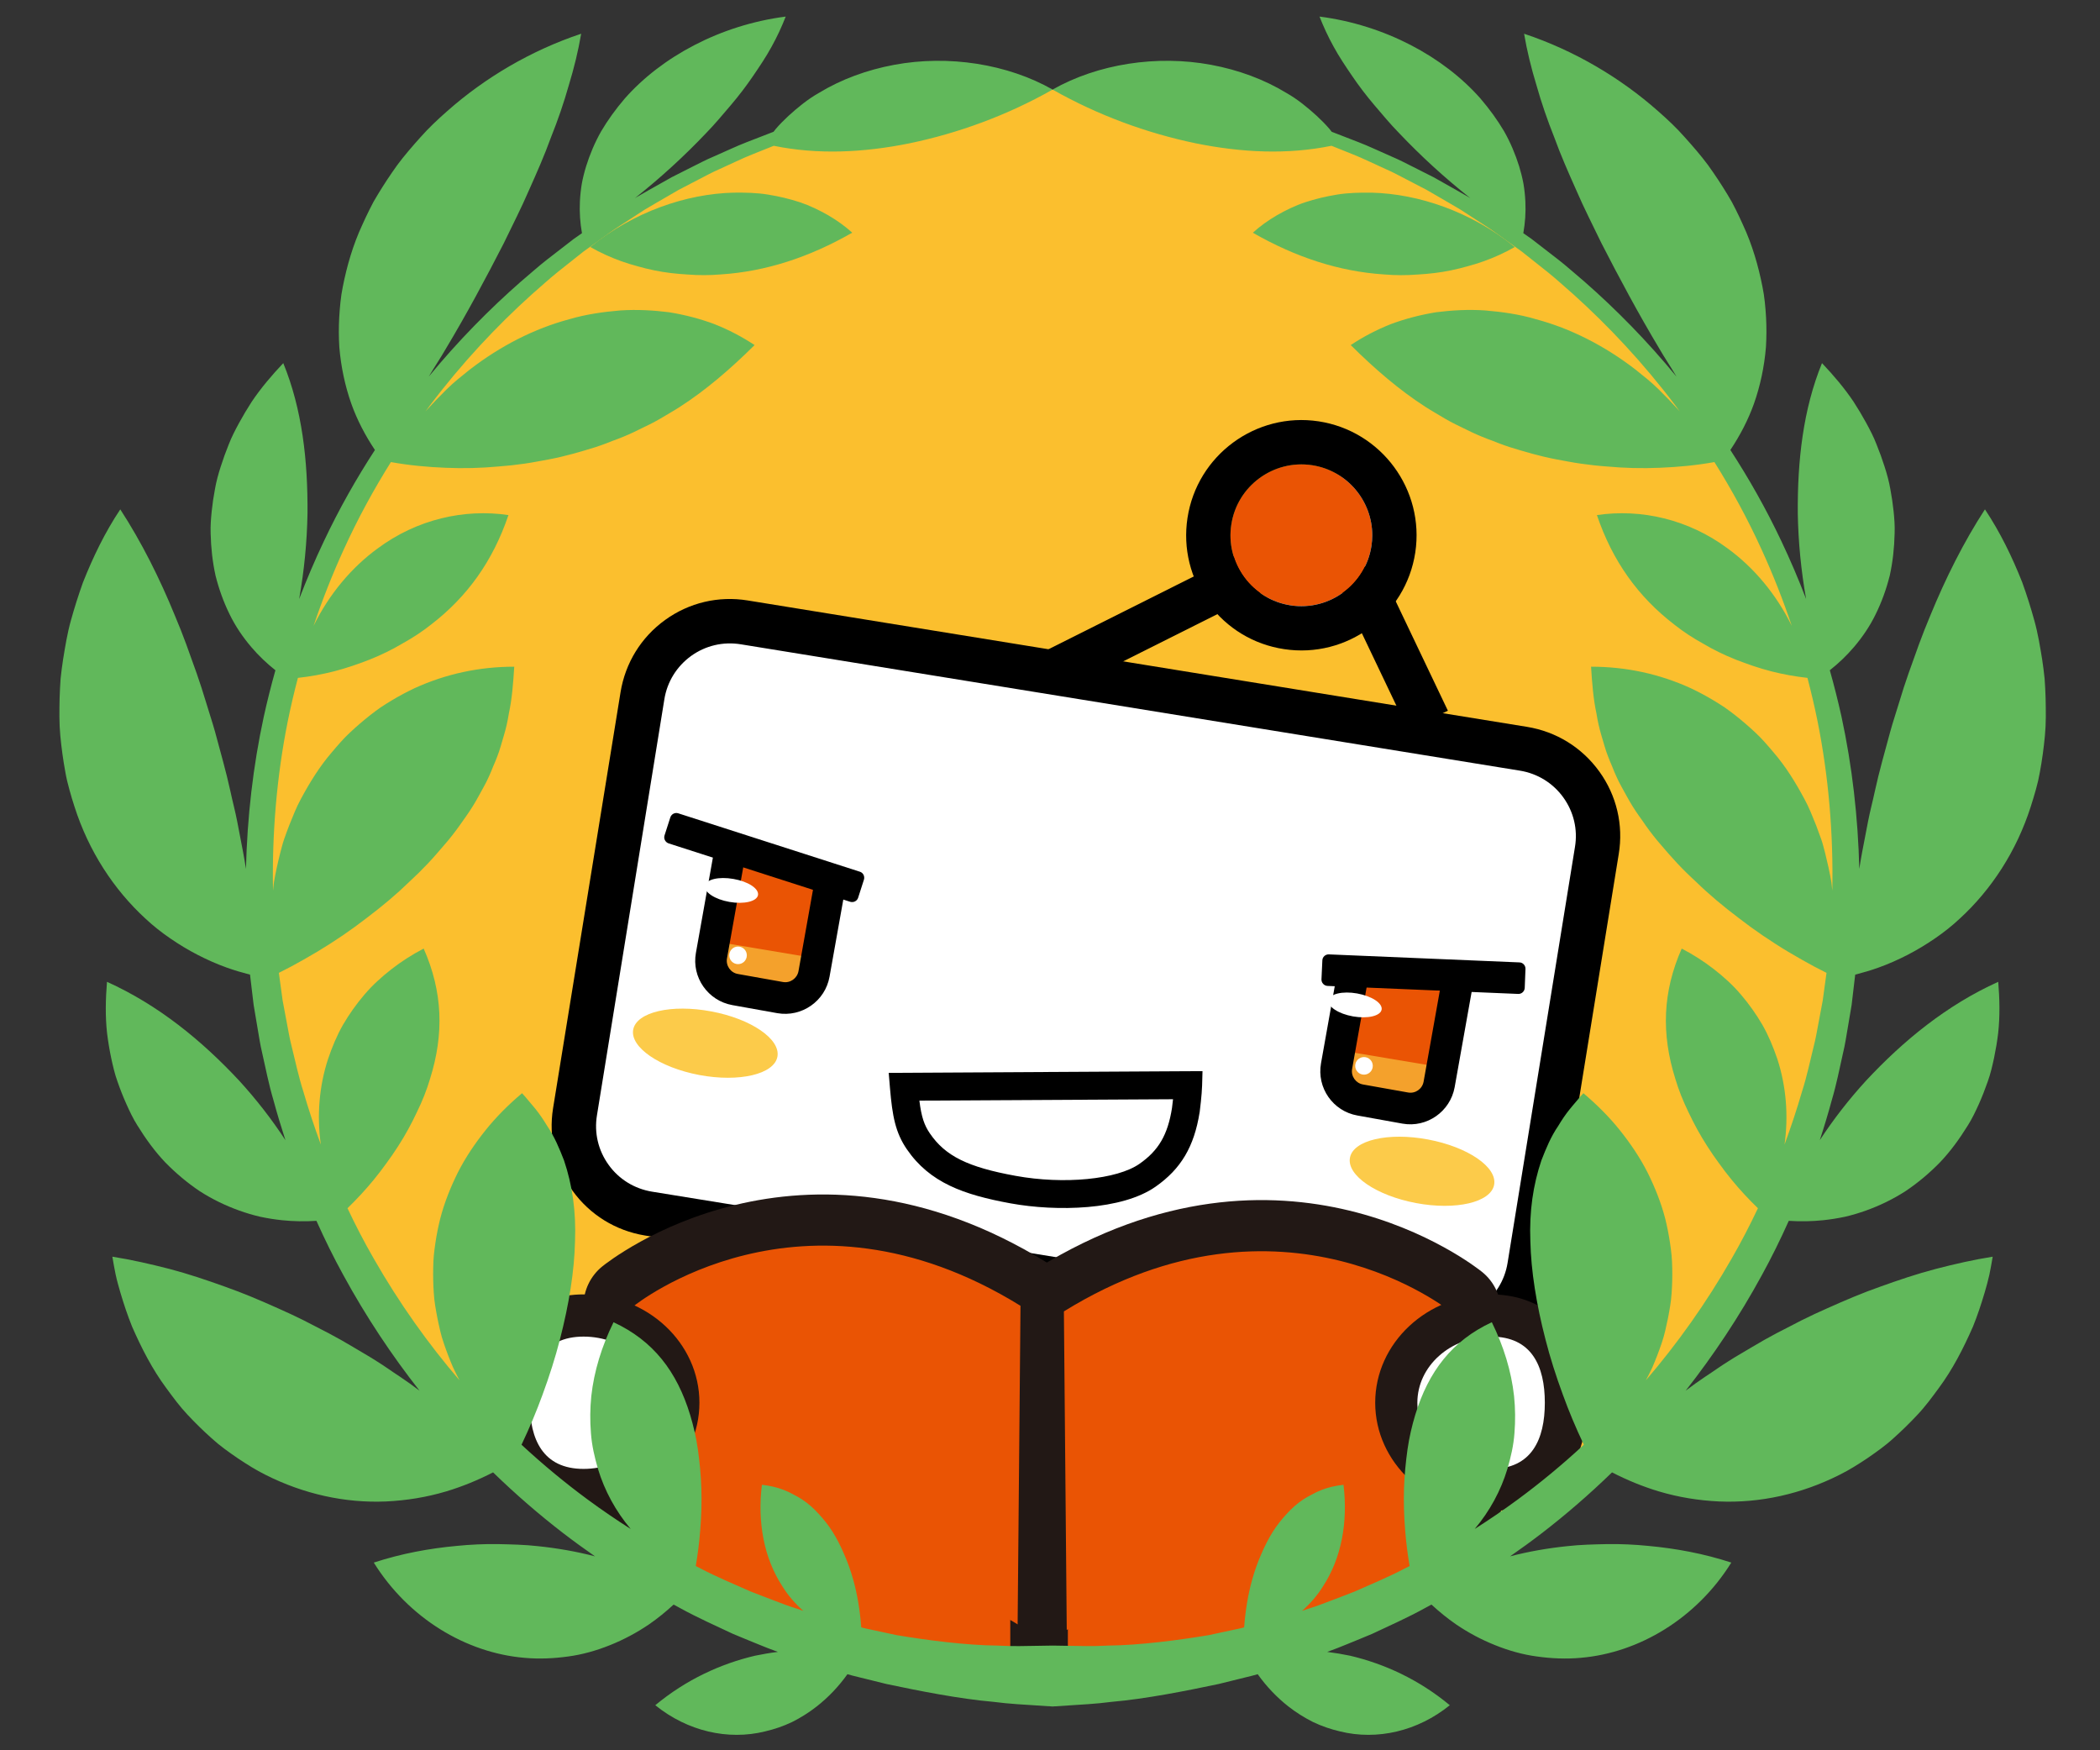 <?xml version="1.0" encoding="utf-8"?>
<!-- Generator: Adobe Illustrator 12.0.0, SVG Export Plug-In . SVG Version: 6.00 Build 51448)  -->
<!DOCTYPE svg PUBLIC "-//W3C//DTD SVG 1.1//EN" "http://www.w3.org/Graphics/SVG/1.1/DTD/svg11.dtd">
<svg  version="1.1"
	 xmlns:x="http://ns.adobe.com/Extensibility/1.0/" xmlns:i="http://ns.adobe.com/AdobeIllustrator/10.0/" xmlns:graph="http://ns.adobe.com/Graphs/1.0/" i:viewOrigin="-80 140" i:rulerOrigin="80 60" i:pageBounds="-80 140 160 -60"
	 xmlns="http://www.w3.org/2000/svg" xmlns:xlink="http://www.w3.org/1999/xlink" xmlns:a="http://ns.adobe.com/AdobeSVGViewerExtensions/3.0/" width="240" height="200"
	 viewBox="0 0 240 200" style="overflow:visible;enable-background:new 0 0 240 200;" xml:space="preserve">
<rect x="0" y="0" width="240" height="200" fill="#333333" stroke="none"/>
<g id="レイヤー_4" i:layer="yes" i:dimmedPercent="50" i:rgbTrio="#4F00FFFF4F00">
	<circle style="fill:#FBBF2E;" cx="120.098" cy="100.246" r="89.986"/>
</g>
<g id="レイヤー_2" i:knockout="Off" i:layer="yes" i:dimmedPercent="50" i:rgbTrio="#FFFF4F004F00">
	<g>
		<defs>
			<circle id="XMLID_1_" cx="120.098" cy="100.246" r="89.986"/>
		</defs>
		<clipPath id="XMLID_4_">
			<use xlink:href="#XMLID_1_" />
		</clipPath>
		<g style="clip-path:url(#XMLID_4_);">
			<path style="fill:#FFFFFF;" d="M100.344,139.812c-4.129,1.318-9.917,4.663-16.13,10.351
				c-8.316,7.623-12.882,15.344-13.707,19.606c-0.261,1.293-0.186,2.247,0.222,2.818c0.393,0.577,1.183,0.872,2.333,0.87
				c3.822,0.021,11.39-3.391,19.719-11.006c2.297-2.116,4.294-4.224,6.02-6.273C99.348,150.359,99.879,144.718,100.344,139.812z"/>
			<path d="M79.597,149.636c-7.377,6.887-12.261,14.663-12.435,19.82c-0.016,0.369,0.001,0.72,0.032,1.05
				c0.16,1.766,0.892,2.912,1.527,3.587c0.755,0.818,2.151,1.792,4.524,1.876c5.149,0.176,13.255-4.148,20.624-11.049
				c8.952-8.365,15.566-19.443,10.878-24.459c-0.749-0.812-2.151-1.794-4.515-1.873C95.071,138.41,86.974,142.741,79.597,149.636z
				 M73.421,170.991c-0.519-0.02-0.904-0.126-1.062-0.295l0,0c-0.161-0.172-0.236-0.563-0.222-1.071
				c0.111-3.098,3.55-9.526,10.86-16.357c7.311-6.813,13.964-9.814,17.059-9.704c0.512,0.011,0.897,0.121,1.049,0.288
				c1.09,1.157-1.302,8.707-10.635,17.436C83.167,168.106,76.507,171.096,73.421,170.991z M68.722,174.093L68.722,174.093
				L68.722,174.093L68.722,174.093z"/>
			<g i:knockout="Off">
				
					<linearGradient id="XMLID_5_" gradientUnits="userSpaceOnUse" x1="119.987" y1="35.578" x2="183.296" y2="35.578" gradientTransform="matrix(1 0 0 -1 -30 180)">
					<stop  offset="0" style="stop-color:#53AFE3"/>
					<stop  offset="1" style="stop-color:#0086CF"/>
					<a:midPointStop  offset="0" style="stop-color:#53AFE3"/>
					<a:midPointStop  offset="0.5" style="stop-color:#53AFE3"/>
					<a:midPointStop  offset="1" style="stop-color:#0086CF"/>
				</linearGradient>
				<polygon style="fill:url(#XMLID_5_);" points="104.334,101.809 89.987,187.035 153.296,187.035 138.955,101.809 				"/>
				<path d="M138.955,98.734h-37.228L86.348,190.11h70.59l-15.383-91.376H138.955z M136.352,104.886
					c0.779,4.621,12.237,72.688,13.313,79.067c-6.07,0-49.962,0-56.035,0c1.074-6.38,12.53-74.442,13.306-79.067
					C111.028,104.886,132.258,104.886,136.352,104.886z"/>
			</g>
			<path style="fill:#FFFFFF;" d="M174.799,144.722c-0.9,5.528-6.106,9.276-11.634,8.386l-89.064-14.442
				c-5.527-0.895-9.284-6.109-8.384-11.628l7.707-47.539c0.894-5.524,6.105-9.279,11.634-8.384l89.063,14.443
				c5.517,0.894,9.279,6.103,8.389,11.632L174.799,144.722z"/>
			<path d="M76.019,70.838c-2.749,1.982-4.553,4.914-5.099,8.258l-7.711,47.535c-0.539,3.341,0.26,6.696,2.232,9.439
				c1.981,2.742,4.913,4.553,8.251,5.104l89.063,14.433c6.899,1.12,13.417-3.575,14.544-10.472l7.699-47.543
				c0.55-3.337-0.243-6.694-2.22-9.434c-1.989-2.749-4.908-4.555-8.26-5.103L85.456,68.613
				C82.117,68.07,78.766,68.856,76.019,70.838z M163.573,150.608l-89.07-14.442c-2.002-0.333-3.766-1.416-4.946-3.059
				c-1.19-1.652-1.665-3.656-1.333-5.669l7.703-47.534c0.321-2.001,1.413-3.759,3.057-4.951c1.646-1.185,3.659-1.656,5.666-1.333
				l89.062,14.442c2.001,0.326,3.765,1.411,4.952,3.057c1.187,1.649,1.667,3.659,1.332,5.664l-7.702,47.532l0,0
				C171.623,148.457,167.714,151.277,163.573,150.608z"/>
			<path style="fill:#FFFFFF;" d="M157.371,61.578c0.042-3.941-2.804-7.435-6.81-8.089c-4.414-0.713-8.591,2.296-9.299,6.714
				c-0.353,2.137,0.155,4.276,1.42,6.044c1.269,1.755,3.141,2.912,5.279,3.258c4.415,0.713,8.591-2.294,9.306-6.703
				C157.332,62.391,157.371,61.98,157.371,61.578z"/>
			
				<rect x="129.912" y="57.124" transform="matrix(0.448 0.894 -0.894 0.448 136.278 -79.362)" width="5.061" height="27.233"/>
			<polygon points="152.747,66.285 160.903,83.391 165.474,81.211 157.313,64.098 			"/>
			<path style="fill:#EA5404;" d="M156.83,61.159c0-3.938-2.882-7.398-6.881-8.006c-4.422-0.668-8.562,2.378-9.229,6.793
				c-0.329,2.137,0.202,4.274,1.484,6.023c1.281,1.736,3.17,2.875,5.309,3.202c4.418,0.668,8.559-2.379,9.226-6.793
				C156.798,61.971,156.83,61.566,156.83,61.159z"/>
			<path d="M135.712,59.191c-0.526,3.467,0.327,6.948,2.414,9.778c2.089,2.831,5.151,4.683,8.628,5.205
				c7.178,1.095,13.899-3.862,14.991-11.037l0,0c1.087-7.182-3.871-13.897-11.044-14.992
				C143.529,47.063,136.806,52.011,135.712,59.191z M147.513,69.175c-2.139-0.328-4.027-1.465-5.309-3.201
				c-1.282-1.75-1.813-3.888-1.484-6.024c0.668-4.417,4.808-7.461,9.229-6.793c4,0.606,6.881,4.068,6.881,8.005
				c0,0.405-0.032,0.812-0.092,1.222C156.071,66.794,151.931,69.841,147.513,69.175z"/>
			<g i:knockout="Off">
				<path style="fill:#221815;" d="M118.548,144.928c-1.723,1.066-2.762,2.951-2.742,4.976l0.328,36.403
					c0.02,2.104,1.197,4.028,3.052,5.026c1.853,1.001,4.119,0.904,5.888-0.24c0.706-0.45,17.395-10.928,37.915,0.24
					c1.794,0.974,3.966,0.934,5.722-0.111c1.753-1.043,2.826-2.93,2.826-4.97V149.85c0-1.75-0.787-3.403-2.146-4.501
					C168.476,144.613,146.738,127.506,118.548,144.928z M159.969,152.953c0,3.832,0,15.558,0,24.523
					c-13.355-4.594-24.889-2.683-32.351-0.134c-0.08-8.859-0.179-19.87-0.215-24.049
					C142.949,145.107,155.21,150.179,159.969,152.953z"/>
				<path style="fill:#221815;" d="M68.833,144.709c-1.359,1.1-2.148,2.751-2.148,4.501v36.405c0,2.042,1.076,3.925,2.828,4.971
					c1.755,1.039,3.928,1.081,5.72,0.105c20.522-11.164,37.207-0.687,37.908-0.236c1.771,1.147,4.039,1.241,5.893,0.236
					c1.854-0.994,3.032-2.918,3.053-5.024l0.328-36.405c0.019-2.021-1.022-3.907-2.743-4.973
					C91.482,126.864,69.745,143.974,68.833,144.709z M110.813,152.658c-0.037,4.172-0.135,15.189-0.216,24.045
					c-7.459-2.549-18.99-4.459-32.348,0.138c0-8.969,0-20.697,0-24.526C83.01,149.539,95.27,144.466,110.813,152.658z"/>
				<g i:knockout="Off">
					<g i:knockout="Off">
						<path style="fill:#EA5404;" d="M121.588,149.85l0.326,36.402c0,0,19.804-13.084,43.838,0V149.85
							C165.752,149.85,146.613,134.381,121.588,149.85z M72.466,149.21v36.405c24.041-13.079,43.834,0,43.834,0l0.328-36.405
							C91.604,133.74,72.466,149.21,72.466,149.21z"/>
					</g>
				</g>
				<path style="fill:#221815;" d="M157.166,160.284c0,6.825,5.941,12.377,13.241,12.377c5.299,0,10.962-3.254,10.962-12.377
					c0-9.126-5.663-12.377-10.962-12.377C163.107,147.907,157.166,153.459,157.166,160.284z M166.803,160.284
					c0-1.484,1.652-2.738,3.605-2.738c0.53,0,0.796,0.093,0.849,0.123c0,0.003,0.479,0.563,0.479,2.612
					c0,2.057-0.482,2.622-0.49,2.624c-0.04,0.025-0.304,0.117-0.834,0.117C168.455,163.026,166.803,161.768,166.803,160.284z"/>
				<path style="fill:#221815;" d="M55.732,160.284c0,9.123,5.662,12.377,10.958,12.377c7.303,0,13.244-5.552,13.244-12.377
					s-5.941-12.377-13.244-12.377C61.394,147.907,55.732,151.158,55.732,160.284z M65.85,162.905c0-0.002-0.48-0.566-0.48-2.621
					c0-2.057,0.484-2.615,0.487-2.62c0.042-0.025,0.304-0.116,0.836-0.116c1.953,0,3.606,1.252,3.606,2.737
					s-1.651,2.741-3.606,2.741C66.163,163.026,65.902,162.932,65.85,162.905z"/>
				<g i:isolated="yes" i:knockout="Off" style="enable-background:new    ;">
					<path style="fill:#FFFFFF;" d="M176.552,160.284c0,4.174-1.49,7.563-6.144,7.563c-4.65,0-8.424-3.389-8.424-7.563
						c0-4.175,3.773-7.554,8.424-7.554C175.062,152.73,176.552,156.109,176.552,160.284z"/>
				</g>
				<g i:isolated="yes" i:knockout="Off" style="enable-background:new    ;">
					<path style="fill:#FFFFFF;" d="M60.551,160.284c0-4.175,1.49-7.554,6.142-7.554c4.651,0,8.424,3.379,8.424,7.554
						c0,4.174-3.772,7.563-8.424,7.563C62.041,167.847,60.551,164.458,60.551,160.284z"/>
				</g>
			</g>
			<path style="fill:#FCCB4A;" d="M88.846,120.75c-0.374,2.005-4.373,2.939-8.921,2.09c-4.548-0.859-7.933-3.178-7.56-5.189
				c0.378-2.007,4.373-2.94,8.925-2.079C85.838,116.42,89.228,118.739,88.846,120.75z"/>
			<path style="fill:#EA5404;" d="M90.688,98.692l-7.094-2.252c-0.011,0.044-0.027,0.094-0.032,0.146l-2.255,12.606
				c-0.323,1.815,0.885,3.56,2.701,3.875l5.151,0.926c1.817,0.319,3.546-0.888,3.875-2.708l1.995-11.204L90.688,98.692z"/>
			
				<rect x="81.105" y="108.496" transform="matrix(-0.986 -0.165 0.165 -0.986 154.756 234.857)" style="fill:#F4A12C;" width="12.048" height="5.015"/>
			<g i:knockout="Off">
				<path d="M81.887,95.89c-0.022,0.05-0.042,0.101-0.058,0.166l-0.048,0.214l-2.248,12.614c-0.5,2.79,1.366,5.462,4.158,5.966
					l5.147,0.922c2.794,0.488,5.467-1.377,5.966-4.162l1.958-10.972L81.887,95.89z M91.257,110.968
					c-0.152,0.826-0.95,1.396-1.783,1.242l-5.146-0.916c-0.837-0.146-1.393-0.951-1.244-1.779c0,0,1.435-8.024,1.917-10.745
					c2.259,0.728,6.152,1.969,7.975,2.55C92.566,103.63,91.257,110.968,91.257,110.968z"/>
				<g i:knockout="Off">
					<path d="M75.946,95.463c-0.12,0.372,0.089,0.778,0.466,0.908l20.752,6.674c0.375,0.115,0.787-0.083,0.907-0.461l0.662-2.06
						c0.122-0.39-0.083-0.8-0.465-0.916l-20.751-6.672c-0.382-0.124-0.783,0.083-0.909,0.466L75.946,95.463z"/>
				</g>
			</g>
			<path style="fill:#FFFFFF;" d="M80.568,101.211c-0.127,0.726,1.125,1.558,2.796,1.848c1.678,0.295,3.14-0.058,3.265-0.782
				c0.124-0.735-1.126-1.555-2.803-1.842C82.152,100.138,80.694,100.485,80.568,101.211z"/>
			<path style="fill:#FCCB4A;" d="M170.757,135.385c-0.375,2.005-4.372,2.941-8.926,2.086c-4.54-0.858-7.937-3.168-7.549-5.186
				c0.371-2.002,4.37-2.936,8.919-2.08C167.753,131.058,171.137,133.371,170.757,135.385z"/>
			<path style="fill:#EA5404;" d="M159.3,110.816l7.442,0.332c-0.009,0.045-0.006,0.098-0.015,0.159l-2.259,12.609
				c-0.327,1.806-2.051,3.018-3.872,2.69l-5.146-0.908c-1.817-0.329-3.024-2.066-2.7-3.872l1.997-11.21L159.3,110.816z"/>
			
				<rect x="152.378" y="120.945" transform="matrix(-0.986 -0.165 0.165 -0.986 294.296 271.32)" style="fill:#F4A12C;" width="12.044" height="5.02"/>
			<g i:knockout="Off">
				<path d="M152.929,110.529l-1.957,10.973c-0.499,2.796,1.36,5.47,4.161,5.964l5.151,0.928c2.79,0.497,5.459-1.381,5.962-4.162
					l2.248-12.609l0.036-0.211c0.009-0.063,0.006-0.121,0.006-0.181L152.929,110.529z M156.244,112.496
					c1.913,0.079,5.988,0.256,8.37,0.366c-0.487,2.718-1.917,10.737-1.917,10.737c-0.151,0.835-0.95,1.392-1.78,1.237l-5.148-0.916
					c-0.833-0.148-1.392-0.951-1.24-1.781C154.524,122.14,155.833,114.798,156.244,112.496z"/>
				<g i:knockout="Off">
					<path d="M174.255,112.886c-0.021,0.398-0.359,0.713-0.761,0.687l-21.771-0.914c-0.399-0.015-0.711-0.356-0.698-0.751
						l0.101-2.164c0.009-0.397,0.352-0.706,0.746-0.689l21.785,0.917c0.392,0.013,0.702,0.355,0.683,0.756L174.255,112.886z"/>
				</g>
			</g>
			<path style="fill:#FFFFFF;" d="M151.839,114.297c-0.127,0.728,1.124,1.55,2.799,1.846c1.674,0.292,3.134-0.056,3.262-0.777
				c0.127-0.731-1.124-1.547-2.801-1.847C153.426,113.222,151.961,113.572,151.839,114.297z"/>
			<circle style="fill:#FFFFFF;" cx="84.347" cy="109.164" r="1.005"/>
			<circle style="fill:#FFFFFF;" cx="155.885" cy="121.793" r="1.005"/>
			<g i:knockout="Off">
				<path style="fill:#FFFFFF;" d="M103.303,124.181c0.264,3.151,0.581,4.673,1.65,6.237c2.127,3.106,5.253,4.5,10.824,5.514
					c5.735,1.04,12.34,0.49,15.368-1.64c2.736-1.912,3.861-4.207,4.381-7.439c0,0,0.233-1.871,0.26-2.851L103.303,124.181z"/>
				<path d="M135.78,122.404l-34.214,0.19l0.144,1.719c0.271,3.237,0.633,5.115,1.926,7.005c2.618,3.824,6.479,5.203,11.856,6.186
					c5.294,0.963,12.742,0.782,16.571-1.904c2.904-2.03,4.41-4.574,5.035-8.492l0.007-0.027l0.003-0.024
					c0.013-0.086,0.248-1.968,0.275-3.009l0.046-1.65L135.78,122.404z M134.061,125.607c-0.045,0.413-0.087,0.789-0.12,1.01
					c-0.486,3.059-1.529,4.844-3.709,6.366c-2.556,1.795-8.648,2.386-14.167,1.377c-5.465-0.994-8.027-2.264-9.791-4.845
					c-0.648-0.943-0.969-1.889-1.201-3.748C108.039,125.748,131.125,125.621,134.061,125.607z"/>
			</g>
			<rect x="73.048" y="177.64" style="fill:#EA5404;" width="42.412" height="14.988"/>
			<rect x="122.041" y="177.64" style="fill:#EA5404;" width="42.41" height="14.988"/>
		</g>
	</g>
</g>
<g id="レイヤー_3" i:layer="yes" i:dimmedPercent="50" i:rgbTrio="#FFFF4F004F00">
	<g i:knockout="Off">
		<path style="fill:#61B85B;" d="M91.415,23.11c-1.142-0.375-2.356-0.668-3.633-0.874c-1.278-0.212-2.575-0.235-3.941-0.223
			c-5.409,0.134-11.423,2.186-16.378,6.212c1.144,0.653,2.336,1.194,3.554,1.627c0.607,0.217,1.222,0.406,1.838,0.571
			c0.627,0.18,1.261,0.336,1.894,0.465c1.272,0.265,2.535,0.404,3.81,0.478c1.29,0.1,2.574,0.099,3.834-0.01
			c5.12-0.333,10.089-1.952,15.004-4.767c-0.836-0.761-1.749-1.407-2.75-1.995C93.65,24.028,92.554,23.49,91.415,23.11z"/>
		<path style="fill:#61B85B;" d="M233.783,79.75c-0.021-0.729-0.059-1.461-0.113-2.198c-0.07-0.732-0.172-1.467-0.281-2.203
			c-0.239-1.47-0.48-2.962-0.888-4.426c-0.401-1.464-0.865-2.928-1.389-4.38c-1.139-2.874-2.506-5.705-4.262-8.341
			c-2.438,3.75-4.505,7.887-6.257,12.164c-0.45,1.076-0.881,2.16-1.28,3.248c-0.391,1.093-0.786,2.191-1.181,3.295
			c-0.389,1.112-0.753,2.224-1.082,3.338c-0.331,1.114-0.72,2.247-1.028,3.374c-0.603,2.25-1.267,4.532-1.76,6.815
			c-0.24,1.141-0.554,2.293-0.775,3.443c-0.222,1.149-0.444,2.303-0.667,3.468c-0.123,0.647-0.229,1.296-0.33,1.944
			c-0.144-5.899-0.813-11.757-2.037-17.416c-0.396-1.785-0.841-3.547-1.332-5.286c1-0.791,1.924-1.671,2.754-2.645
			c0.979-1.147,1.845-2.423,2.5-3.784c0.672-1.368,1.206-2.837,1.597-4.395c0.339-1.536,0.519-3.151,0.555-4.822
			c0.035-0.84-0.03-1.67-0.115-2.516c-0.089-0.844-0.217-1.697-0.377-2.554c-0.151-0.863-0.383-1.71-0.656-2.554
			c-0.27-0.849-0.575-1.694-0.919-2.538c-0.324-0.849-0.748-1.661-1.19-2.473c-0.444-0.812-0.923-1.612-1.433-2.4
			c-1.043-1.559-2.29-3.02-3.61-4.413c-2.159,5.274-2.815,11.16-2.767,17.205c0.061,3.232,0.371,6.483,0.952,9.75
			c-0.87-2.267-1.814-4.48-2.833-6.623c-1.742-3.685-3.711-7.156-5.824-10.408c1.097-1.643,2.031-3.425,2.701-5.301
			c0.711-2.024,1.176-4.188,1.365-6.451c0.07-1.11,0.073-2.247,0.013-3.405c-0.071-1.15-0.171-2.356-0.414-3.509
			c-0.457-2.328-1.149-4.75-2.223-7.059c-0.259-0.584-0.538-1.168-0.829-1.752l-0.451-0.874l-0.498-0.847
			c-0.681-1.128-1.422-2.25-2.22-3.36c-0.813-1.095-1.719-2.135-2.657-3.18c-0.927-1.055-1.958-2.024-3.038-2.971
			c-4.295-3.805-9.548-6.93-15.323-8.854c0.332,1.959,0.814,3.918,1.411,5.875c0.564,2.003,1.252,3.998,2.038,5.968
			c0.739,2.04,1.612,4.015,2.512,6.031c0.877,2.048,1.893,4.008,2.878,6.06c2.058,4.01,4.236,8.081,6.635,12.08
			c0.584,1.016,1.238,1.98,1.843,2.998c0.032,0.057,0.068,0.111,0.101,0.169c-3.383-4.112-6.943-7.718-10.483-10.82
			c-1.048-0.876-2.033-1.778-3.066-2.577c-1.029-0.798-2.036-1.577-3.021-2.338c-0.317-0.222-0.629-0.439-0.938-0.656
			c0.212-1.179,0.295-2.388,0.235-3.618c-0.032-0.672-0.103-1.352-0.218-2.035c-0.125-0.667-0.292-1.333-0.496-2.001
			c-0.417-1.331-0.979-2.688-1.716-3.988c-0.753-1.273-1.658-2.528-2.701-3.743c-4.195-4.77-10.935-8.41-18.394-9.366
			c0.451,1.15,0.989,2.319,1.617,3.448c0.624,1.144,1.349,2.223,2.119,3.35c0.767,1.13,1.607,2.232,2.512,3.298
			c0.908,1.061,1.836,2.189,2.851,3.222c2.45,2.584,5.165,5.077,8.136,7.432c-0.077-0.049-0.158-0.099-0.235-0.146
			c-0.465-0.265-0.92-0.524-1.368-0.782c-0.9-0.506-1.764-0.995-2.597-1.465c-0.854-0.431-1.674-0.842-2.452-1.237
			c-0.783-0.393-1.524-0.781-2.256-1.086c-1.451-0.63-2.727-1.247-3.877-1.685c-1.146-0.446-2.118-0.822-2.911-1.128
			c-0.053-0.02-0.098-0.037-0.148-0.058c-0.081-0.099-0.156-0.202-0.236-0.303c-0.451-0.532-0.946-1.021-1.464-1.508
			c-1.048-0.954-2.195-1.902-3.48-2.628c-2.539-1.547-5.501-2.638-8.604-3.211c-6.221-1.157-12.963-0.097-18.114,2.827
			c5.18,2.939,10.804,4.992,16.382,6.146c5.225,1.058,10.478,1.311,15.493,0.277c0.705,0.283,1.535,0.615,2.499,1.002
			c1.12,0.444,2.369,1.066,3.788,1.702c0.716,0.309,1.435,0.698,2.2,1.096c0.762,0.398,1.562,0.811,2.393,1.244
			c0.812,0.471,1.658,0.962,2.533,1.47c0.438,0.257,0.88,0.517,1.333,0.784c0.444,0.286,0.888,0.577,1.343,0.871
			c0.904,0.604,1.869,1.173,2.796,1.857c0.936,0.674,1.896,1.367,2.884,2.078c0.953,0.757,1.935,1.534,2.934,2.329
			c1,0.798,1.957,1.693,2.966,2.564c3.97,3.575,7.958,7.808,11.65,12.7c0.172,0.225,0.34,0.462,0.507,0.688
			c-0.019-0.024-0.037-0.049-0.058-0.073c-0.782-0.866-1.585-1.702-2.403-2.503c-0.807-0.804-1.72-1.508-2.588-2.211
			c-3.557-2.751-7.458-4.726-11.401-5.777c-1.927-0.578-3.932-0.847-5.823-1.006c-1.911-0.131-3.811-0.02-5.581,0.205
			c-1.822,0.296-3.545,0.748-5.162,1.348c-1.645,0.65-3.19,1.458-4.612,2.404c2.787,2.764,5.564,5.145,8.548,7.068
			c0.748,0.481,1.526,0.911,2.274,1.367c0.76,0.444,1.567,0.825,2.363,1.209c0.784,0.397,1.596,0.754,2.437,1.077l0.635,0.234
			l0.621,0.246c0.418,0.16,0.841,0.31,1.271,0.452c1.754,0.542,3.495,1.06,5.375,1.413c0.954,0.165,1.854,0.363,2.823,0.491
			c0.955,0.139,1.936,0.247,2.939,0.317c1.952,0.181,3.979,0.239,6.07,0.146c2.053-0.083,4.11-0.272,6.209-0.649
			c1.979,3.156,3.814,6.515,5.427,10.07c1.272,2.778,2.41,5.672,3.415,8.647c-1.777-3.629-4.357-6.688-7.332-8.85
			c-4.475-3.324-9.888-4.558-14.938-3.81c1.778,5.252,4.702,9.329,8.842,12.511c1.006,0.802,2.12,1.531,3.315,2.189
			c1.142,0.679,2.38,1.282,3.693,1.807c1.329,0.52,2.661,0.982,4.07,1.345c1.332,0.341,2.716,0.593,4.141,0.75
			c0.43,1.644,0.821,3.305,1.16,4.984c1.258,6.284,1.807,12.805,1.681,19.323c-0.032-0.31-0.061-0.62-0.102-0.928
			c-0.188-1.132-0.441-2.249-0.713-3.34c-0.149-0.543-0.268-1.085-0.458-1.615c-0.187-0.531-0.378-1.055-0.577-1.572
			c-0.416-1.031-0.805-2.041-1.332-3.003c-1.032-1.926-2.143-3.72-3.519-5.32c-0.678-0.801-1.333-1.571-2.09-2.275
			c-0.755-0.707-1.527-1.371-2.311-1.988c-0.396-0.308-0.79-0.605-1.198-0.889c-0.422-0.281-0.848-0.548-1.272-0.804
			c-0.855-0.511-1.723-0.975-2.602-1.39c-3.584-1.64-7.407-2.46-11.398-2.46c0.119,1.875,0.255,3.672,0.62,5.36
			c0.134,0.858,0.324,1.689,0.564,2.5c0.251,0.808,0.448,1.622,0.763,2.404c0.145,0.393,0.313,0.778,0.479,1.167
			c0.149,0.389,0.312,0.776,0.486,1.157c0.34,0.768,0.791,1.511,1.194,2.262c0.408,0.751,0.871,1.49,1.386,2.221
			c0.268,0.364,0.521,0.73,0.771,1.096c0.256,0.364,0.529,0.729,0.814,1.09c0.554,0.725,1.222,1.438,1.823,2.158
			c0.625,0.716,1.292,1.428,2.012,2.134c0.357,0.352,0.736,0.704,1.111,1.054c0.359,0.349,0.731,0.699,1.116,1.047
			c0.77,0.692,1.581,1.381,2.438,2.061c0.871,0.679,1.733,1.349,2.63,2.006c0.902,0.656,1.846,1.302,2.828,1.929
			c0.977,0.632,2.008,1.246,3.05,1.831c0.912,0.522,1.855,1.023,2.824,1.506c-0.025,0.168-0.046,0.338-0.069,0.508l-0.362,2.651
			l-0.494,2.627c-0.166,0.875-0.311,1.753-0.537,2.612c-0.422,1.725-0.791,3.458-1.328,5.139c-0.601,2.061-1.272,4.086-2.007,6.083
			c0.472-3.353,0.172-6.722-0.821-9.771c-0.468-1.373-1.008-2.678-1.709-3.908c-0.722-1.24-1.546-2.395-2.457-3.46
			c-0.894-1.061-1.986-2.046-3.111-2.921c-1.136-0.88-2.356-1.657-3.653-2.333c-2.189,4.952-2.34,9.753-0.736,14.866
			c0.377,1.265,0.887,2.553,1.522,3.853c0.608,1.288,1.306,2.577,2.144,3.877c0.416,0.651,0.863,1.3,1.338,1.943
			c0.454,0.637,0.941,1.271,1.458,1.9c0.901,1.101,1.902,2.183,2.984,3.229c-0.929,1.963-1.92,3.882-2.988,5.729
			c-2.913,5.104-6.248,9.775-9.819,13.937c0.26-0.486,0.51-0.978,0.74-1.475c0.396-0.917,0.751-1.844,1.066-2.774
			c0.324-0.92,0.519-1.9,0.722-2.853c0.182-0.961,0.359-1.891,0.415-2.867c0.069-0.968,0.09-1.93,0.069-2.878
			c-0.012-0.479-0.025-0.944-0.072-1.42c-0.046-0.477-0.105-0.956-0.179-1.424c-0.142-0.946-0.321-1.872-0.548-2.779
			c-0.472-1.829-1.193-3.624-2.029-5.298c-0.856-1.685-1.957-3.313-3.157-4.812c-1.195-1.498-2.619-2.922-4.169-4.229
			c-0.28,0.303-0.543,0.607-0.794,0.917c-0.255,0.311-0.528,0.605-0.767,0.914c-0.495,0.612-0.916,1.245-1.301,1.889
			c-0.853,1.244-1.409,2.6-1.939,3.966c-0.939,2.79-1.394,5.803-1.259,9.242c0.079,3.392,0.685,7.183,1.737,11.242
			c0.514,2.017,1.189,4.139,1.979,6.282c0.677,1.872,1.479,3.789,2.398,5.716c-2.491,2.308-5.03,4.4-7.558,6.262
			c-1.648,1.213-3.29,2.331-4.914,3.362c1.709-2.027,2.986-4.371,3.739-6.873c0.391-1.341,0.699-2.659,0.803-4.08
			c0.111-1.404,0.099-2.814-0.045-4.221c-0.309-2.843-1.193-5.71-2.542-8.448c-4.541,2.108-7.242,5.629-8.752,10.586
			c-0.372,1.236-0.683,2.532-0.885,3.952c-0.196,1.433-0.347,2.888-0.399,4.436c-0.046,1.547-0.005,3.179,0.137,4.864
			c0.105,1.31,0.267,2.648,0.504,4.02c-0.167,0.085-0.334,0.176-0.504,0.257c-2.009,1.055-3.99,1.861-5.808,2.671
			c-0.925,0.372-1.827,0.699-2.688,1.032c-0.859,0.329-1.686,0.651-2.498,0.895c-0.269,0.094-0.528,0.177-0.792,0.268
			c0.931-0.831,1.757-1.765,2.428-2.863c2.051-3.154,2.835-7.262,2.304-11.54c-0.886,0.094-1.711,0.282-2.477,0.576
			c-0.383,0.148-0.75,0.319-1.105,0.518c-0.361,0.182-0.715,0.377-1.051,0.603c-0.668,0.447-1.289,0.996-1.859,1.628
			c-0.574,0.624-1.115,1.29-1.599,2.066c-0.484,0.768-0.92,1.625-1.31,2.541c-0.395,0.892-0.741,1.857-1.03,2.889
			c-0.47,1.665-0.78,3.532-0.923,5.469c-0.132,0.035-0.273,0.07-0.404,0.104c-1.968,0.427-3.22,0.694-3.647,0.785
			c-3.458,0.576-7.909,1.159-11.515,1.193c-1.795,0.104-3.378,0.038-4.505,0.027c-1.13-0.02-1.809-0.029-1.809-0.029
			s-0.68,0.01-1.808,0.029c-1.128,0.012-2.712,0.08-4.509-0.027c-3.606-0.033-8.055-0.617-11.514-1.193
			c-0.429-0.091-1.679-0.358-3.646-0.785c-0.13-0.033-0.27-0.068-0.404-0.104c-0.141-1.938-0.449-3.805-0.923-5.469
			c-0.288-1.031-0.633-1.997-1.031-2.889c-0.389-0.916-0.823-1.773-1.308-2.541c-0.483-0.776-1.025-1.442-1.598-2.066
			c-0.572-0.634-1.189-1.181-1.862-1.628c-0.337-0.226-0.688-0.421-1.047-0.603c-0.356-0.198-0.725-0.372-1.105-0.518
			c-0.766-0.294-1.593-0.482-2.477-0.576c-0.532,4.278,0.249,8.386,2.304,11.54c0.666,1.099,1.494,2.032,2.427,2.863
			c-0.263-0.091-0.525-0.174-0.794-0.268c-0.81-0.243-1.635-0.565-2.497-0.895c-0.859-0.333-1.762-0.66-2.686-1.032
			c-1.821-0.81-3.8-1.616-5.813-2.671c-0.165-0.081-0.333-0.173-0.501-0.257c0.236-1.369,0.401-2.71,0.503-4.02
			c0.142-1.686,0.187-3.317,0.135-4.864c-0.049-1.548-0.198-3.002-0.394-4.436c-0.204-1.42-0.515-2.716-0.887-3.952
			c-1.511-4.957-4.21-8.478-8.754-10.586c-1.348,2.738-2.232,5.605-2.543,8.448c-0.141,1.406-0.155,2.816-0.041,4.221
			c0.104,1.418,0.413,2.738,0.801,4.08c0.754,2.502,2.034,4.848,3.741,6.873c-1.624-1.031-3.267-2.149-4.915-3.362
			c-2.527-1.861-5.066-3.952-7.56-6.262c0.919-1.927,1.721-3.844,2.402-5.716c0.79-2.144,1.464-4.266,1.98-6.282
			c1.052-4.061,1.656-7.852,1.732-11.242c0.135-3.439-0.313-6.451-1.254-9.242c-0.532-1.366-1.091-2.722-1.94-3.966
			c-0.39-0.644-0.808-1.275-1.3-1.889c-0.241-0.309-0.515-0.604-0.767-0.914c-0.249-0.309-0.516-0.614-0.794-0.917
			c-1.548,1.308-2.975,2.731-4.169,4.229c-1.203,1.498-2.301,3.128-3.156,4.812c-0.834,1.674-1.555,3.469-2.026,5.298
			c-0.226,0.907-0.412,1.832-0.552,2.779c-0.071,0.468-0.13,0.947-0.18,1.424c-0.045,0.476-0.058,0.941-0.069,1.42
			c-0.021,0.948,0,1.91,0.067,2.878c0.054,0.979,0.234,1.906,0.414,2.867c0.201,0.95,0.397,1.933,0.724,2.853
			c0.312,0.928,0.668,1.857,1.065,2.774c0.231,0.497,0.478,0.988,0.739,1.475c-3.574-4.161-6.907-8.833-9.819-13.937
			c-1.068-1.848-2.058-3.766-2.986-5.729c1.081-1.047,2.079-2.129,2.982-3.229c0.515-0.629,1.002-1.265,1.458-1.9
			c0.472-0.644,0.922-1.292,1.339-1.943c0.836-1.3,1.534-2.586,2.139-3.877c0.639-1.3,1.15-2.588,1.521-3.853
			c1.604-5.113,1.454-9.914-0.733-14.866c-1.299,0.676-2.516,1.453-3.652,2.333c-1.125,0.875-2.22,1.862-3.112,2.921
			c-0.914,1.065-1.735,2.22-2.459,3.46c-0.7,1.23-1.241,2.535-1.706,3.908c-0.999,3.05-1.296,6.419-0.824,9.771
			c-0.732-1.997-1.408-4.022-2.006-6.083c-0.537-1.683-0.906-3.414-1.33-5.139c-0.227-0.859-0.37-1.737-0.538-2.612l-0.492-2.627
			l-0.362-2.651c-0.022-0.17-0.046-0.34-0.069-0.508c0.968-0.482,1.912-0.983,2.822-1.506c1.042-0.585,2.071-1.202,3.05-1.831
			c0.982-0.627,1.926-1.271,2.828-1.929c0.898-0.656,1.761-1.327,2.63-2.006c0.855-0.68,1.67-1.368,2.437-2.061
			c0.384-0.349,0.755-0.698,1.116-1.047c0.375-0.35,0.753-0.703,1.109-1.054c0.719-0.706,1.389-1.417,2.01-2.134
			c0.603-0.719,1.271-1.432,1.824-2.158c0.286-0.361,0.556-0.726,0.815-1.09c0.252-0.365,0.507-0.731,0.772-1.096
			c0.516-0.731,0.979-1.472,1.386-2.221c0.402-0.751,0.853-1.495,1.191-2.262c0.177-0.381,0.339-0.768,0.487-1.157
			c0.168-0.386,0.336-0.774,0.482-1.167c0.31-0.782,0.508-1.596,0.757-2.404c0.243-0.811,0.432-1.642,0.567-2.5
			c0.366-1.688,0.5-3.485,0.618-5.36c-3.991,0-7.811,0.82-11.396,2.46c-0.88,0.414-1.748,0.879-2.602,1.39
			c-0.428,0.256-0.853,0.523-1.275,0.804c-0.408,0.282-0.798,0.581-1.195,0.889c-0.787,0.619-1.557,1.281-2.311,1.988
			c-0.759,0.705-1.411,1.475-2.089,2.275c-1.375,1.6-2.487,3.394-3.522,5.32c-0.523,0.962-0.913,1.972-1.327,3.003
			c-0.201,0.517-0.393,1.041-0.578,1.572c-0.188,0.532-0.31,1.072-0.457,1.615c-0.274,1.091-0.524,2.208-0.714,3.34
			c-0.04,0.308-0.07,0.619-0.103,0.928c-0.122-6.518,0.422-13.039,1.681-19.323c0.341-1.68,0.73-3.342,1.165-4.984
			c1.422-0.156,2.81-0.41,4.139-0.75c1.408-0.365,2.741-0.825,4.071-1.345c1.311-0.525,2.549-1.128,3.691-1.807
			c1.195-0.658,2.309-1.387,3.317-2.189c4.138-3.18,7.064-7.259,8.843-12.511c-5.053-0.749-10.467,0.485-14.943,3.81
			c-2.972,2.162-5.552,5.221-7.33,8.851c1.003-2.975,2.145-5.869,3.414-8.647c1.613-3.555,3.448-6.914,5.426-10.07
			c2.102,0.377,4.159,0.566,6.212,0.649c2.09,0.093,4.118,0.035,6.07-0.146c1.002-0.071,1.983-0.179,2.94-0.317
			c0.964-0.13,1.866-0.328,2.82-0.491c1.88-0.353,3.619-0.871,5.373-1.413c0.431-0.142,0.856-0.292,1.272-0.452l0.62-0.246
			l0.634-0.234c0.841-0.321,1.651-0.68,2.435-1.077c0.798-0.382,1.603-0.765,2.362-1.209c0.751-0.456,1.529-0.885,2.276-1.367
			c2.985-1.924,5.76-4.305,8.55-7.068c-1.426-0.946-2.969-1.754-4.614-2.404c-1.617-0.602-3.339-1.053-5.162-1.348
			c-1.772-0.223-3.669-0.333-5.583-0.205c-1.888,0.162-3.893,0.43-5.823,1.006c-3.942,1.051-7.842,3.024-11.399,5.777
			c-0.873,0.704-1.778,1.407-2.592,2.211c-0.817,0.8-1.619,1.636-2.402,2.503c-0.021,0.024-0.039,0.048-0.06,0.073
			c0.17-0.228,0.338-0.464,0.509-0.688c3.692-4.893,7.68-9.126,11.647-12.701c1.014-0.871,1.968-1.767,2.968-2.564
			c1-0.795,1.979-1.57,2.933-2.329c0.987-0.711,1.949-1.404,2.883-2.078c0.929-0.685,1.896-1.253,2.796-1.857
			c0.454-0.294,0.901-0.585,1.341-0.871c0.454-0.266,0.899-0.524,1.336-0.784c0.875-0.508,1.72-1,2.533-1.47
			c0.833-0.433,1.631-0.846,2.393-1.244c0.762-0.396,1.485-0.787,2.2-1.096c1.421-0.636,2.666-1.258,3.789-1.702
			c0.962-0.387,1.792-0.719,2.498-1.001c5.017,1.032,10.267,0.78,15.492-0.278c5.576-1.153,11.204-3.207,16.381-6.146
			c-5.152-2.924-11.894-3.986-18.113-2.827c-3.103,0.575-6.065,1.664-8.605,3.211c-1.285,0.726-2.434,1.677-3.478,2.628
			c-0.52,0.487-1.015,0.976-1.466,1.508c-0.08,0.101-0.156,0.204-0.236,0.303c-0.051,0.019-0.097,0.036-0.15,0.058
			c-0.79,0.307-1.765,0.682-2.912,1.128c-1.148,0.438-2.42,1.055-3.875,1.685c-0.731,0.305-1.472,0.693-2.254,1.086
			c-0.782,0.396-1.601,0.806-2.453,1.237c-0.833,0.47-1.7,0.958-2.599,1.465c-0.447,0.257-0.904,0.517-1.37,0.782
			c-0.077,0.048-0.156,0.097-0.233,0.146c2.971-2.354,5.682-4.847,8.136-7.432c1.011-1.033,1.94-2.161,2.849-3.222
			c0.904-1.065,1.746-2.167,2.515-3.298c0.77-1.127,1.494-2.204,2.119-3.35c0.628-1.128,1.168-2.298,1.617-3.448
			C82.337,2.85,75.601,6.49,71.402,11.26c-1.042,1.215-1.945,2.47-2.697,3.743c-0.737,1.3-1.302,2.659-1.716,3.988
			c-0.206,0.668-0.375,1.335-0.496,2.001c-0.112,0.683-0.187,1.363-0.218,2.035c-0.059,1.231,0.024,2.439,0.235,3.618
			c-0.312,0.219-0.622,0.434-0.938,0.656c-0.984,0.759-1.991,1.54-3.024,2.338c-1.031,0.799-2.018,1.7-3.063,2.577
			c-3.539,3.102-7.101,6.708-10.488,10.82c0.035-0.058,0.071-0.112,0.105-0.169c0.604-1.018,1.257-1.981,1.841-2.998
			c2.4-3.999,4.58-8.072,6.635-12.08c0.984-2.052,1.999-4.011,2.878-6.06c0.902-2.016,1.774-3.991,2.512-6.031
			c0.789-1.969,1.476-3.964,2.042-5.968c0.595-1.957,1.077-3.915,1.409-5.875c-5.774,1.925-11.03,5.052-15.322,8.854
			c-1.077,0.948-2.11,1.916-3.04,2.971c-0.936,1.045-1.842,2.086-2.654,3.18c-0.797,1.11-1.539,2.234-2.22,3.36l-0.5,0.847
			l-0.449,0.874c-0.292,0.584-0.569,1.168-0.83,1.752c-1.074,2.309-1.765,4.73-2.224,7.059c-0.241,1.153-0.34,2.358-0.412,3.509
			c-0.062,1.159-0.058,2.295,0.012,3.405c0.189,2.262,0.655,4.429,1.365,6.451c0.668,1.875,1.604,3.658,2.704,5.301
			c-2.117,3.252-4.086,6.723-5.826,10.408c-1.02,2.143-1.963,4.356-2.834,6.623c0.581-3.267,0.895-6.518,0.954-9.75
			c0.049-6.045-0.609-11.93-2.769-17.205c-1.316,1.394-2.564,2.854-3.608,4.414c-0.51,0.788-0.988,1.588-1.431,2.4
			c-0.442,0.81-0.865,1.624-1.193,2.473c-0.342,0.843-0.646,1.689-0.917,2.538c-0.274,0.843-0.506,1.691-0.656,2.554
			c-0.164,0.857-0.289,1.71-0.376,2.554c-0.087,0.846-0.15,1.677-0.12,2.516c0.037,1.671,0.219,3.287,0.558,4.822
			c0.389,1.556,0.921,3.025,1.593,4.395c0.655,1.361,1.521,2.637,2.501,3.784c0.828,0.974,1.754,1.854,2.751,2.645
			c-0.489,1.739-0.934,3.503-1.327,5.286c-1.227,5.659-1.898,11.517-2.04,17.416c-0.099-0.648-0.208-1.297-0.331-1.944
			c-0.224-1.165-0.447-2.319-0.666-3.468c-0.221-1.15-0.534-2.304-0.775-3.443c-0.495-2.284-1.16-4.565-1.759-6.815
			c-0.312-1.127-0.702-2.26-1.03-3.374c-0.333-1.114-0.694-2.226-1.082-3.338c-0.396-1.104-0.79-2.202-1.183-3.295
			c-0.401-1.089-0.827-2.172-1.284-3.248c-1.746-4.277-3.816-8.412-6.253-12.164c-1.758,2.635-3.121,5.467-4.261,8.341
			c-0.521,1.452-0.984,2.917-1.389,4.38c-0.407,1.464-0.646,2.957-0.886,4.426c-0.111,0.736-0.211,1.47-0.284,2.203
			c-0.053,0.736-0.089,1.469-0.112,2.198c-0.031,1.458-0.058,2.89,0.079,4.31c0.134,1.417,0.325,2.806,0.576,4.161
			c0.115,0.674,0.275,1.343,0.462,2.002c0.18,0.658,0.373,1.309,0.582,1.946c1.631,5.108,4.509,9.49,8.105,12.792
			c0.879,0.826,1.849,1.589,2.859,2.28c1.004,0.691,2.044,1.315,3.117,1.869c1.074,0.554,2.168,1.04,3.313,1.451
			c0.874,0.315,1.767,0.574,2.669,0.808c0.03,0.233,0.057,0.47,0.083,0.705l0.329,2.756l0.461,2.734
			c0.157,0.912,0.291,1.823,0.508,2.723c0.405,1.798,0.759,3.607,1.28,5.367c0.422,1.56,0.889,3.102,1.384,4.629
			c-1.572-2.402-3.334-4.665-5.282-6.798c-4.288-4.597-9.245-8.65-15.111-11.297c-0.161,1.968-0.205,3.94,0.008,5.856
			c0.118,0.956,0.274,1.898,0.467,2.828c0.202,0.928,0.408,1.844,0.729,2.723c0.307,0.883,0.647,1.747,1.021,2.579
			c0.375,0.837,0.762,1.653,1.248,2.421c0.954,1.539,1.987,2.968,3.188,4.228c1.226,1.252,2.544,2.354,3.938,3.288
			c1.426,0.92,2.958,1.657,4.52,2.217c0.783,0.279,1.577,0.518,2.383,0.704c0.825,0.176,1.658,0.31,2.499,0.397
			c1.3,0.136,2.615,0.158,3.936,0.072c0.951,2.124,1.972,4.197,3.077,6.204c2.594,4.756,5.541,9.174,8.708,13.204
			c-0.735-0.558-1.49-1.101-2.267-1.618c-0.89-0.575-1.718-1.188-2.62-1.744c-0.879-0.573-1.828-1.09-2.72-1.637
			c-0.904-0.545-1.833-1.067-2.783-1.569c-0.962-0.494-1.914-0.985-2.861-1.475c-0.961-0.479-1.945-0.938-2.945-1.379
			c-1.988-0.888-3.972-1.74-6.072-2.475c-2.077-0.746-4.139-1.443-6.302-2.013c-2.191-0.563-4.336-1.053-6.538-1.402
			c0.112,0.693,0.241,1.385,0.381,2.069c0.146,0.682,0.342,1.349,0.531,2.013c0.393,1.329,0.829,2.639,1.34,3.903
			c1.094,2.497,2.331,4.905,3.907,7.024c0.781,1.067,1.549,2.116,2.445,3.06c0.884,0.945,1.801,1.842,2.745,2.683
			c0.926,0.853,1.968,1.584,2.99,2.286c1.038,0.691,2.065,1.343,3.161,1.886c4.367,2.199,9.074,3.242,13.745,3.047
			c2.351-0.108,4.646-0.478,6.908-1.15c1.834-0.552,3.619-1.284,5.357-2.175c2.608,2.532,5.275,4.832,7.94,6.887
			c1.239,0.952,2.478,1.854,3.712,2.709c-2.12-0.554-4.301-0.933-6.542-1.166c-1.488-0.169-3.055-0.202-4.578-0.234
			c-1.533-0.021-3.096,0.048-4.681,0.206c-3.143,0.29-6.311,0.87-9.483,1.906c3.96,6.366,10.541,10.317,17.21,10.883
			c1.667,0.152,3.356,0.076,4.989-0.151c1.625-0.214,3.254-0.675,4.813-1.304c1.556-0.623,3.049-1.419,4.457-2.377
			c0.973-0.673,1.905-1.43,2.799-2.253c0.228,0.124,0.458,0.255,0.687,0.373c2.103,1.161,4.177,2.069,6.085,2.972
			c0.972,0.417,1.917,0.786,2.821,1.163c0.801,0.325,1.569,0.638,2.323,0.9c-0.872,0.107-1.75,0.256-2.615,0.436
			c-3.926,0.925-7.851,2.717-11.398,5.657c3.666,2.965,8.302,4.045,12.551,2.992c1.061-0.247,2.089-0.598,3.078-1.069
			c0.995-0.498,1.943-1.095,2.833-1.791c1.31-1.032,2.478-2.248,3.498-3.676c0.207,0.059,0.413,0.116,0.606,0.168
			c2.082,0.516,3.404,0.839,3.857,0.952c3.647,0.773,8.355,1.706,12.206,2.037c1.917,0.252,3.615,0.318,4.828,0.405
			c1.214,0.081,1.946,0.126,1.946,0.126s0.731-0.045,1.944-0.126c1.215-0.087,2.912-0.153,4.831-0.405
			c3.852-0.331,8.559-1.266,12.205-2.037c0.451-0.113,1.774-0.438,3.856-0.952c0.193-0.051,0.401-0.108,0.608-0.168
			c1.017,1.426,2.187,2.644,3.494,3.676c0.891,0.696,1.841,1.293,2.836,1.791c0.988,0.472,2.017,0.822,3.074,1.069
			c4.253,1.053,8.888-0.028,12.551-2.992c-3.545-2.938-7.473-4.732-11.398-5.657c-0.863-0.178-1.74-0.327-2.614-0.436
			c0.755-0.263,1.523-0.575,2.321-0.9c0.906-0.379,1.853-0.746,2.822-1.163c1.909-0.902,3.982-1.811,6.085-2.972
			c0.228-0.117,0.46-0.248,0.689-0.373c0.891,0.823,1.823,1.58,2.796,2.253c1.408,0.958,2.9,1.754,4.459,2.377
			c1.555,0.629,3.185,1.09,4.81,1.304c1.63,0.228,3.323,0.304,4.988,0.151c6.669-0.565,13.247-4.514,17.214-10.883
			c-3.174-1.036-6.345-1.616-9.486-1.906c-1.581-0.158-3.145-0.228-4.681-0.206c-1.522,0.032-3.089,0.065-4.574,0.234
			c-2.243,0.233-4.423,0.612-6.544,1.166c1.234-0.855,2.472-1.755,3.713-2.709c2.662-2.055,5.331-4.354,7.94-6.887
			c1.733,0.891,3.521,1.623,5.354,2.175c2.262,0.673,4.559,1.042,6.91,1.15c4.671,0.195,9.375-0.848,13.741-3.047
			c1.095-0.542,2.123-1.194,3.164-1.886c1.016-0.702,2.063-1.434,2.989-2.286c0.943-0.841,1.86-1.737,2.743-2.683
			c0.896-0.943,1.664-1.995,2.447-3.06c1.574-2.119,2.808-4.527,3.905-7.024c0.513-1.266,0.945-2.576,1.339-3.903
			c0.19-0.663,0.383-1.331,0.532-2.013c0.142-0.685,0.267-1.376,0.381-2.069c-2.205,0.35-4.349,0.84-6.521,1.402
			c-2.164,0.569-4.224,1.267-6.302,2.013c-2.098,0.734-4.083,1.587-6.07,2.475c-1.002,0.44-1.986,0.9-2.945,1.379
			c-0.947,0.489-1.901,0.98-2.859,1.475c-0.951,0.502-1.88,1.024-2.784,1.569c-0.892,0.547-1.84,1.063-2.721,1.637
			c-0.9,0.557-1.731,1.169-2.622,1.744c-0.777,0.518-1.53,1.061-2.265,1.618c3.168-4.03,6.116-8.448,8.709-13.204
			c1.103-2.007,2.124-4.08,3.075-6.204c1.32,0.086,2.637,0.063,3.937-0.072c0.84-0.088,1.675-0.222,2.5-0.397
			c0.806-0.187,1.6-0.425,2.38-0.704c1.56-0.56,3.094-1.297,4.52-2.217c1.396-0.934,2.714-2.036,3.937-3.288
			c1.204-1.26,2.237-2.688,3.192-4.228c0.486-0.768,0.87-1.584,1.252-2.421c0.372-0.833,0.71-1.696,1.017-2.579
			c0.321-0.879,0.527-1.796,0.729-2.723c0.192-0.93,0.353-1.872,0.467-2.828c0.211-1.916,0.169-3.888,0.008-5.856
			c-5.865,2.646-10.824,6.7-15.108,11.297c-1.952,2.133-3.713,4.396-5.286,6.798c0.497-1.527,0.964-3.067,1.386-4.629
			c0.522-1.76,0.876-3.569,1.279-5.367c0.219-0.899,0.353-1.813,0.511-2.723l0.462-2.734l0.324-2.756
			c0.026-0.235,0.053-0.472,0.085-0.705c0.899-0.234,1.794-0.492,2.669-0.808c1.142-0.411,2.236-0.897,3.313-1.451
			c1.071-0.554,2.108-1.178,3.117-1.869c1.01-0.691,1.978-1.454,2.856-2.28c3.598-3.302,6.475-7.684,8.107-12.792
			c0.205-0.638,0.4-1.286,0.585-1.946c0.187-0.66,0.342-1.33,0.459-2.002c0.25-1.355,0.441-2.744,0.575-4.162
			C233.842,82.641,233.814,81.209,233.783,79.75z"/>
		<path style="fill:#61B85B;" d="M162.021,31.369c1.274-0.074,2.538-0.212,3.81-0.478c0.633-0.131,1.268-0.286,1.895-0.466
			c0.616-0.165,1.231-0.354,1.839-0.571c1.216-0.433,2.41-0.975,3.551-1.628c-4.952-4.023-10.966-6.078-16.378-6.212
			c-1.366-0.011-2.659,0.012-3.942,0.223c-1.274,0.207-2.49,0.5-3.63,0.875c-1.142,0.378-2.238,0.916-3.235,1.487
			c-1.002,0.587-1.913,1.233-2.748,1.995c4.914,2.814,9.881,4.432,15.004,4.766C159.446,31.467,160.729,31.47,162.021,31.369z"/>
	</g>
</g>
</svg>
